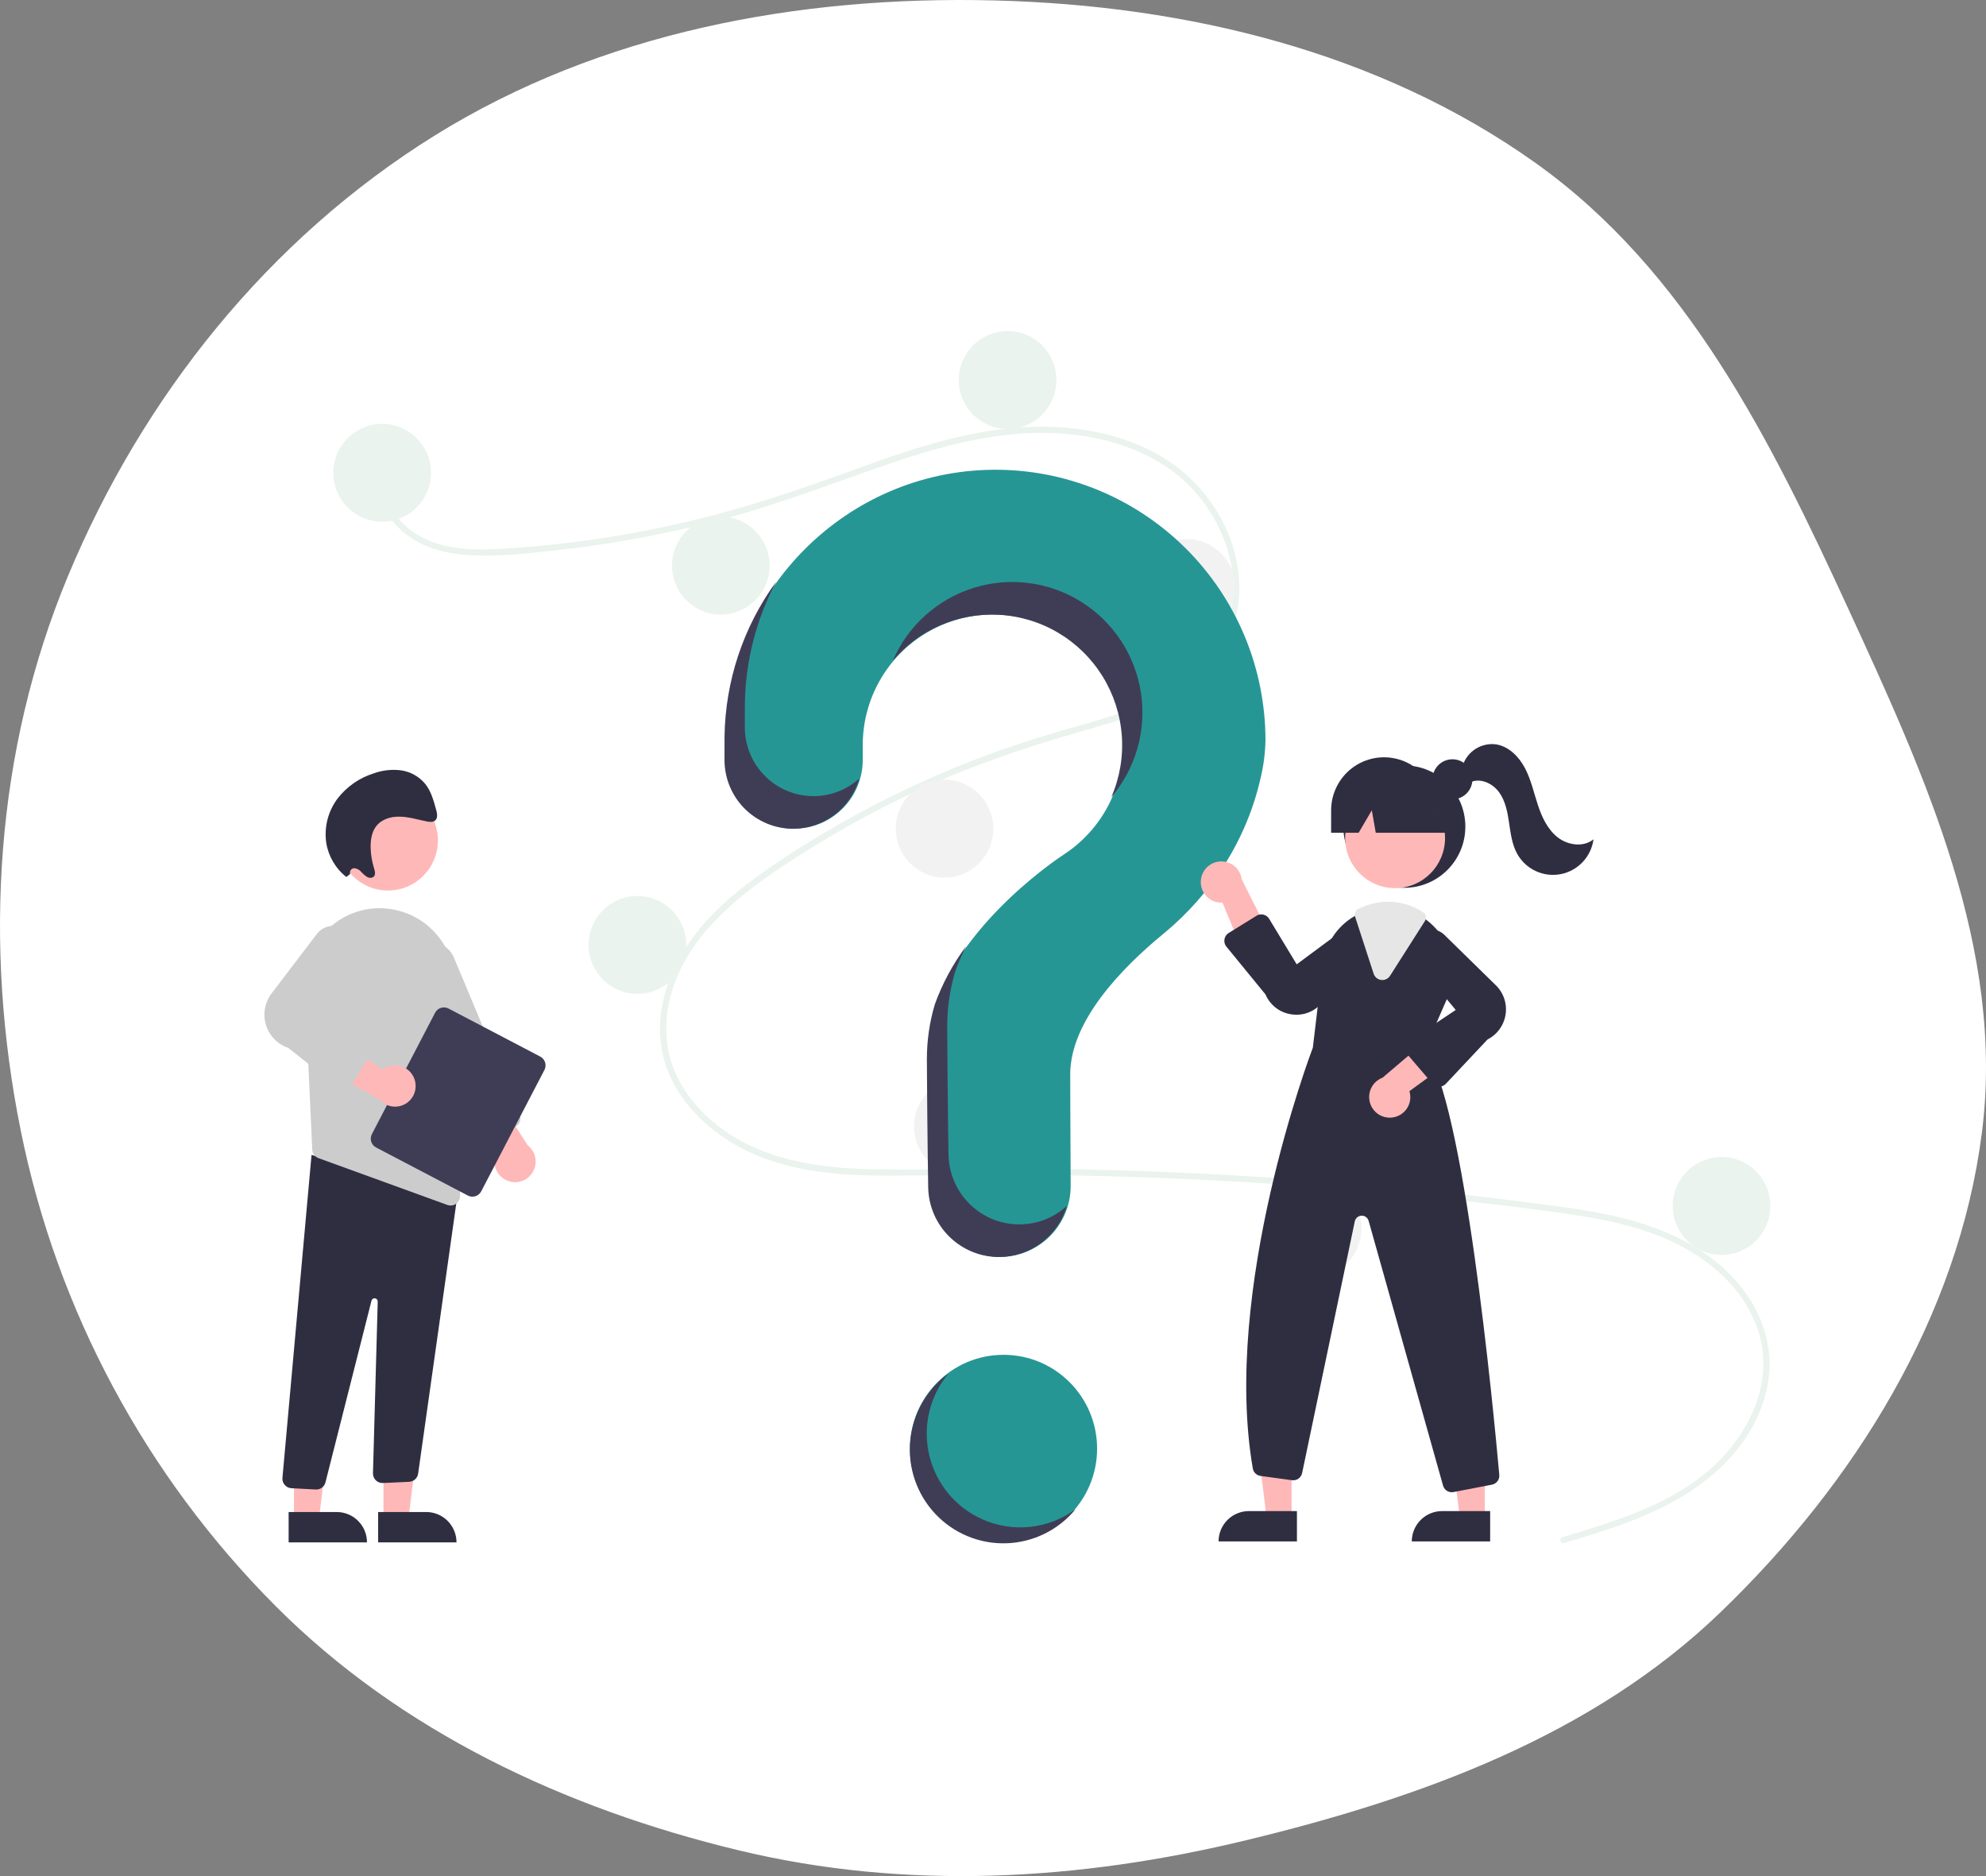 <svg width="126" height="119" viewBox="0 0 126 119" fill="none" xmlns="http://www.w3.org/2000/svg">
<rect x="0" y="0" width="126" height="119" fill="#808080" stroke="none"/>
<path fill-rule="evenodd" clip-rule="evenodd" d="M63.071 0.027C75.284 0.332 87.519 3.287 97.419 10.335C107.039 17.183 112.355 27.954 117.257 38.601C122.147 49.222 127.215 60.273 125.74 71.844C124.253 83.508 117.677 94.068 109.138 102.283C101.003 110.109 90.14 114.044 79.096 116.718C68.442 119.297 57.511 119.931 46.854 117.363C35.844 114.71 25.429 109.835 17.485 101.872C9.229 93.595 3.612 83.095 1.317 71.715C-1.059 59.937 -0.313 47.655 4.311 36.543C9.047 25.164 17.025 15.156 27.586 8.593C38.098 2.06 50.645 -0.283 63.071 0.027Z" fill="white"/>
<g clip-path="url(#clip0_133_21107)">
<path d="M63.668 97.837C66.947 97.837 69.604 95.173 69.604 91.887C69.604 88.6 66.947 85.936 63.668 85.936C60.39 85.936 57.732 88.6 57.732 91.887C57.732 95.173 60.39 97.837 63.668 97.837Z" fill="#269695"/>
<path d="M99.131 97.502C102.452 96.503 105.982 95.46 108.616 93.084C110.969 90.96 112.558 87.717 111.583 84.532C110.61 81.353 107.696 79.234 104.687 78.18C102.98 77.582 101.195 77.25 99.41 76.99C97.47 76.706 95.521 76.474 93.573 76.251C85.687 75.347 77.77 74.794 69.824 74.594C65.903 74.495 61.983 74.497 58.061 74.554C54.559 74.605 50.87 74.604 47.622 73.112C45.095 71.952 42.802 69.841 42.098 67.067C41.285 63.864 42.784 60.604 44.934 58.285C46.068 57.062 47.392 56.033 48.759 55.087C50.241 54.061 51.775 53.107 53.343 52.217C56.429 50.465 59.657 48.973 62.991 47.758C64.635 47.159 66.305 46.642 67.988 46.164C69.41 45.762 70.836 45.358 72.21 44.809C74.866 43.748 77.393 41.95 78.068 39.004C78.708 36.211 77.629 33.179 75.737 31.104C73.548 28.703 70.247 27.651 67.083 27.481C63.531 27.29 60.06 28.181 56.721 29.312C53.16 30.518 49.676 31.905 46.039 32.883C42.433 33.851 38.758 34.535 35.045 34.931C33.228 35.125 31.356 35.344 29.528 35.196C27.996 35.071 26.472 34.62 25.343 33.53C24.374 32.595 23.798 31.311 23.996 29.955C24.032 29.709 24.405 29.814 24.369 30.058C24.128 31.708 25.247 33.229 26.625 34.007C28.219 34.907 30.158 34.909 31.932 34.806C35.779 34.573 39.599 34.019 43.354 33.151C47.044 32.306 50.602 31.098 54.156 29.808C57.531 28.583 60.982 27.387 64.588 27.122C67.716 26.892 71.008 27.349 73.733 28.988C76.129 30.428 77.891 32.83 78.452 35.587C79 38.281 78.241 40.992 76.207 42.872C74.1 44.818 71.212 45.65 68.521 46.417C65.108 47.389 61.767 48.525 58.534 50C55.257 51.491 52.114 53.263 49.14 55.294C46.269 57.261 43.436 59.735 42.528 63.243C42.105 64.878 42.183 66.611 42.891 68.154C43.52 69.527 44.556 70.681 45.764 71.572C48.644 73.696 52.274 74.133 55.753 74.176C59.661 74.225 63.569 74.093 67.478 74.157C75.444 74.288 83.394 74.774 91.327 75.615C93.315 75.826 95.301 76.059 97.284 76.314C99.067 76.544 100.857 76.772 102.61 77.18C105.728 77.906 108.762 79.301 110.7 81.951C111.56 83.099 112.093 84.461 112.242 85.889C112.378 87.38 112.014 88.873 111.341 90.199C109.853 93.135 107.066 95.001 104.105 96.228C102.52 96.885 100.875 97.382 99.234 97.877C98.995 97.949 98.892 97.574 99.131 97.502Z" fill="#EAF3ED"/>
<path d="M24.245 33.095C25.956 33.095 27.343 31.705 27.343 29.99C27.343 28.276 25.956 26.886 24.245 26.886C22.535 26.886 21.148 28.276 21.148 29.99C21.148 31.705 22.535 33.095 24.245 33.095Z" fill="#EAF3ED"/>
<path d="M45.732 38.98C47.442 38.98 48.829 37.59 48.829 35.876C48.829 34.161 47.442 32.771 45.732 32.771C44.021 32.771 42.635 34.161 42.635 35.876C42.635 37.59 44.021 38.98 45.732 38.98Z" fill="#EAF3ED"/>
<path d="M63.926 27.209C65.637 27.209 67.023 25.819 67.023 24.105C67.023 22.39 65.637 21 63.926 21C62.216 21 60.829 22.39 60.829 24.105C60.829 25.819 62.216 27.209 63.926 27.209Z" fill="#EAF3ED"/>
<path d="M75.283 40.403C76.993 40.403 78.38 39.013 78.38 37.299C78.38 35.584 76.993 34.194 75.283 34.194C73.572 34.194 72.186 35.584 72.186 37.299C72.186 39.013 73.572 40.403 75.283 40.403Z" fill="#F2F2F2"/>
<path d="M59.926 55.667C61.637 55.667 63.023 54.277 63.023 52.562C63.023 50.848 61.637 49.458 59.926 49.458C58.216 49.458 56.829 50.848 56.829 52.562C56.829 54.277 58.216 55.667 59.926 55.667Z" fill="#F2F2F2"/>
<path d="M40.441 63.04C42.151 63.04 43.538 61.65 43.538 59.936C43.538 58.221 42.151 56.831 40.441 56.831C38.73 56.831 37.344 58.221 37.344 59.936C37.344 61.65 38.73 63.04 40.441 63.04Z" fill="#EAF3ED"/>
<path d="M61.087 74.553C62.798 74.553 64.184 73.163 64.184 71.448C64.184 69.734 62.798 68.344 61.087 68.344C59.377 68.344 57.99 69.734 57.99 71.448C57.99 73.163 59.377 74.553 61.087 74.553Z" fill="#F2F2F2"/>
<path d="M83.284 81.021C84.994 81.021 86.381 79.631 86.381 77.916C86.381 76.201 84.994 74.811 83.284 74.811C81.573 74.811 80.186 76.201 80.186 77.916C80.186 79.631 81.573 81.021 83.284 81.021Z" fill="#F2F2F2"/>
<path d="M109.221 79.598C110.932 79.598 112.318 78.208 112.318 76.493C112.318 74.779 110.932 73.389 109.221 73.389C107.511 73.389 106.124 74.779 106.124 76.493C106.124 78.208 107.511 79.598 109.221 79.598Z" fill="#EAF3ED"/>
<path d="M63.033 29.797C53.756 29.862 46.16 37.419 46.028 46.718C46.027 46.804 46.026 47.408 46.026 48.197C46.026 49.355 46.485 50.465 47.302 51.284C48.118 52.102 49.226 52.562 50.381 52.563C50.953 52.562 51.52 52.449 52.049 52.23C52.578 52.01 53.058 51.688 53.463 51.282C53.867 50.876 54.188 50.394 54.407 49.863C54.626 49.333 54.738 48.765 54.737 48.191C54.737 47.654 54.737 47.282 54.737 47.259C54.736 45.822 55.109 44.41 55.819 43.161C56.528 41.912 57.55 40.87 58.783 40.136C60.016 39.404 61.418 39.005 62.852 38.98C64.285 38.955 65.701 39.304 66.958 39.994C68.216 40.683 69.273 41.689 70.026 42.913C70.778 44.136 71.2 45.535 71.249 46.971C71.299 48.407 70.975 49.831 70.309 51.104C69.643 52.377 68.657 53.453 67.45 54.229L67.452 54.23C67.452 54.23 61.254 58.23 59.364 63.717L59.366 63.717C59.034 64.841 58.865 66.007 58.866 67.18C58.866 67.662 58.894 71.878 58.949 75.3C58.968 76.481 59.45 77.607 60.289 78.435C61.129 79.263 62.26 79.727 63.438 79.727C64.031 79.727 64.617 79.61 65.163 79.382C65.71 79.154 66.206 78.82 66.623 78.399C67.04 77.978 67.371 77.479 67.595 76.929C67.819 76.38 67.932 75.792 67.928 75.198C67.909 72.064 67.899 68.415 67.899 68.15C67.899 64.781 71.141 61.424 73.805 59.235C76.872 56.714 79.079 53.279 79.965 49.404C80.161 48.606 80.269 47.789 80.287 46.968C80.287 44.703 79.84 42.459 78.972 40.368C78.103 38.276 76.83 36.378 75.226 34.782C73.622 33.186 71.719 31.924 69.627 31.068C67.534 30.212 65.293 29.78 63.033 29.797Z" fill="#269695"/>
<path d="M89.097 56.313C91.235 56.313 92.968 54.576 92.968 52.433C92.968 50.289 91.235 48.552 89.097 48.552C86.959 48.552 85.226 50.289 85.226 52.433C85.226 54.576 86.959 56.313 89.097 56.313Z" fill="#2F2E41"/>
<path d="M81.944 96.301H80.362L79.609 90.184H81.944L81.944 96.301Z" fill="#FFB8B8"/>
<path d="M79.232 95.848H82.283V97.774H77.311C77.311 97.521 77.36 97.27 77.457 97.037C77.553 96.803 77.695 96.591 77.873 96.412C78.052 96.233 78.263 96.091 78.496 95.995C78.73 95.898 78.979 95.848 79.232 95.848Z" fill="#2F2E41"/>
<path d="M94.203 96.301H92.621L91.868 90.184H94.203L94.203 96.301Z" fill="#FFB8B8"/>
<path d="M91.49 95.848H94.541V97.774H89.569C89.569 97.521 89.619 97.27 89.716 97.037C89.812 96.803 89.954 96.591 90.132 96.412C90.31 96.233 90.522 96.091 90.755 95.995C90.988 95.898 91.238 95.848 91.49 95.848Z" fill="#2F2E41"/>
<path d="M88.509 56.336C90.26 56.336 91.679 54.914 91.679 53.159C91.679 51.404 90.26 49.982 88.509 49.982C86.759 49.982 85.34 51.404 85.34 53.159C85.34 54.914 86.759 56.336 88.509 56.336Z" fill="#FFB8B8"/>
<path d="M90.398 66.585L91.817 63.319C92.161 62.553 92.26 61.699 92.099 60.874C91.938 60.049 91.526 59.294 90.92 58.714C90.795 58.591 90.663 58.475 90.523 58.369C89.824 57.82 88.962 57.521 88.073 57.519C87.476 57.521 86.886 57.653 86.344 57.904C86.297 57.925 86.252 57.947 86.206 57.969C86.117 58.012 86.029 58.059 85.944 58.106C85.388 58.426 84.915 58.872 84.564 59.409C84.212 59.945 83.99 60.557 83.918 61.195L83.292 66.452C83.135 66.865 77.519 81.767 79.483 93.143C79.504 93.265 79.563 93.376 79.651 93.462C79.74 93.547 79.854 93.602 79.976 93.618L81.967 93.89C82.112 93.91 82.26 93.874 82.38 93.789C82.499 93.704 82.583 93.577 82.613 93.433L85.954 77.469C85.975 77.37 86.028 77.281 86.106 77.216C86.183 77.151 86.28 77.113 86.381 77.11C86.482 77.106 86.582 77.137 86.663 77.197C86.745 77.257 86.804 77.342 86.832 77.44L91.552 94.227C91.586 94.349 91.658 94.457 91.759 94.534C91.859 94.61 91.982 94.652 92.108 94.652C92.146 94.651 92.183 94.648 92.221 94.641L94.653 94.172C94.794 94.145 94.921 94.067 95.007 93.952C95.094 93.837 95.135 93.693 95.121 93.55C94.764 89.554 92.864 69.539 90.398 66.585Z" fill="#2F2E41"/>
<path d="M76.191 55.803C76.169 55.992 76.189 56.183 76.249 56.364C76.308 56.544 76.407 56.709 76.537 56.848C76.668 56.986 76.827 57.094 77.003 57.163C77.18 57.233 77.369 57.264 77.558 57.252L79.33 61.52L80.67 59.529L78.782 55.781C78.742 55.464 78.587 55.172 78.346 54.961C78.106 54.751 77.797 54.636 77.477 54.639C77.158 54.641 76.851 54.761 76.614 54.976C76.377 55.191 76.226 55.485 76.191 55.803Z" fill="#FFB8B8"/>
<path d="M88.333 70.883C88.522 70.86 88.703 70.796 88.864 70.696C89.025 70.596 89.162 70.461 89.266 70.302C89.37 70.143 89.437 69.963 89.464 69.774C89.49 69.586 89.476 69.394 89.421 69.212L93.148 66.491L90.904 65.648L87.708 68.362C87.409 68.475 87.163 68.694 87.014 68.978C86.866 69.261 86.827 69.59 86.904 69.9C86.981 70.211 87.169 70.483 87.432 70.664C87.696 70.845 88.016 70.923 88.333 70.883Z" fill="#FFB8B8"/>
<path d="M82.257 64.365C82.114 64.365 81.972 64.351 81.831 64.323C81.492 64.258 81.174 64.111 80.905 63.894C80.637 63.677 80.425 63.397 80.29 63.079L77.808 60.045C77.755 59.981 77.717 59.907 77.695 59.827C77.674 59.746 77.67 59.663 77.684 59.581C77.697 59.499 77.728 59.421 77.774 59.352C77.82 59.283 77.88 59.225 77.951 59.181L79.717 58.086C79.782 58.045 79.855 58.018 79.93 58.006C80.006 57.993 80.083 57.996 80.158 58.014C80.232 58.032 80.303 58.065 80.365 58.11C80.427 58.155 80.479 58.212 80.519 58.278L82.268 61.167L85.618 58.685C85.885 58.545 86.193 58.506 86.487 58.575C86.78 58.643 87.039 58.816 87.216 59.06C87.393 59.304 87.476 59.604 87.451 59.905C87.426 60.206 87.293 60.487 87.078 60.698L83.734 63.756C83.341 64.146 82.81 64.365 82.257 64.365Z" fill="#2F2E41"/>
<path d="M91.309 68.928C91.304 68.928 91.3 68.928 91.295 68.927C91.214 68.926 91.134 68.906 91.06 68.871C90.987 68.837 90.921 68.786 90.868 68.724L89.298 66.888C89.245 66.826 89.205 66.753 89.182 66.674C89.159 66.595 89.152 66.512 89.164 66.43C89.175 66.349 89.203 66.27 89.247 66.2C89.29 66.131 89.348 66.071 89.417 66.025L92.357 64.061L89.693 60.851C89.538 60.592 89.482 60.286 89.533 59.989C89.585 59.691 89.742 59.422 89.975 59.231C90.208 59.04 90.502 58.939 90.803 58.947C91.104 58.955 91.392 59.072 91.614 59.275L94.851 62.446C95.106 62.679 95.3 62.971 95.418 63.296C95.535 63.621 95.573 63.97 95.526 64.313C95.479 64.656 95.35 64.982 95.15 65.264C94.95 65.546 94.685 65.775 94.377 65.931L91.731 68.745C91.677 68.803 91.612 68.849 91.539 68.88C91.466 68.911 91.388 68.928 91.309 68.928Z" fill="#2F2E41"/>
<path d="M87.703 62.163C87.678 62.163 87.653 62.161 87.628 62.158C87.519 62.145 87.415 62.1 87.331 62.03C87.246 61.959 87.183 61.866 87.149 61.761L85.969 58.135C85.94 58.043 85.945 57.944 85.982 57.856C86.02 57.767 86.089 57.695 86.175 57.653L86.213 57.635C86.248 57.619 86.282 57.602 86.318 57.587C86.868 57.331 87.467 57.197 88.073 57.196C88.86 57.197 89.63 57.429 90.288 57.863C90.376 57.921 90.437 58.013 90.459 58.117C90.481 58.22 90.461 58.329 90.404 58.418L88.191 61.894C88.139 61.976 88.067 62.044 87.982 62.091C87.897 62.138 87.801 62.163 87.703 62.163Z" fill="#E6E6E6"/>
<path d="M92.15 50.7C92.849 50.7 93.416 50.132 93.416 49.431C93.416 48.729 92.849 48.161 92.15 48.161C91.45 48.161 90.883 48.729 90.883 49.431C90.883 50.132 91.45 50.7 92.15 50.7Z" fill="#2F2E41"/>
<path d="M87.807 48.035C86.917 48.035 86.064 48.389 85.435 49.02C84.806 49.651 84.452 50.506 84.452 51.398V52.821H86.198L87.033 51.398L87.284 52.821H92.582L91.162 51.398C91.162 50.506 90.809 49.651 90.18 49.02C89.55 48.389 88.697 48.035 87.807 48.035Z" fill="#2F2E41"/>
<path d="M92.801 48.56C92.941 48.121 93.231 47.746 93.62 47.5C94.009 47.254 94.472 47.153 94.927 47.216C95.735 47.351 96.373 48.002 96.753 48.728C97.134 49.455 97.309 50.268 97.565 51.047C97.821 51.827 98.183 52.61 98.829 53.115C99.474 53.619 100.465 53.756 101.099 53.237C101.026 53.778 100.786 54.282 100.412 54.679C100.038 55.075 99.549 55.344 99.014 55.447C98.479 55.55 97.926 55.481 97.432 55.251C96.938 55.022 96.529 54.642 96.262 54.166C95.928 53.569 95.842 52.87 95.742 52.193C95.643 51.516 95.514 50.816 95.115 50.261C94.716 49.706 93.968 49.343 93.334 49.596L92.801 48.56Z" fill="#2F2E41"/>
<path d="M51.61 50.498C50.455 50.498 49.347 50.038 48.531 49.219C47.714 48.401 47.255 47.29 47.255 46.133C47.255 45.343 47.256 44.739 47.257 44.654C47.294 41.949 47.973 39.292 49.239 36.904C47.159 39.758 46.016 43.189 45.967 46.723C45.965 46.809 45.965 47.413 45.965 48.202C45.965 49.36 46.424 50.47 47.24 51.289C48.057 52.107 49.164 52.567 50.319 52.568C51.268 52.567 52.191 52.256 52.948 51.682C53.705 51.108 54.254 50.302 54.512 49.387C53.714 50.103 52.681 50.499 51.61 50.498Z" fill="#3F3D56"/>
<path d="M63.328 38.995C64.663 39.058 65.962 39.446 67.115 40.124C68.268 40.803 69.239 41.752 69.945 42.889C70.652 44.026 71.072 45.319 71.171 46.655C71.269 47.991 71.042 49.331 70.51 50.56C71.28 49.654 71.846 48.592 72.169 47.447C72.492 46.302 72.565 45.1 72.383 43.924C72.201 42.748 71.768 41.625 71.114 40.632C70.46 39.639 69.599 38.799 68.592 38.169C67.584 37.539 66.453 37.135 65.276 36.983C64.098 36.831 62.902 36.936 61.768 37.289C60.634 37.643 59.59 38.238 58.706 39.032C57.823 39.827 57.12 40.804 56.648 41.896C57.465 40.932 58.492 40.169 59.651 39.666C60.809 39.163 62.067 38.933 63.328 38.995Z" fill="#3F3D56"/>
<path d="M64.668 77.662C63.489 77.663 62.358 77.199 61.519 76.37C60.679 75.542 60.197 74.416 60.178 73.236C60.123 69.813 60.095 65.597 60.095 65.115C60.094 63.943 60.263 62.776 60.595 61.652L60.593 61.652C60.79 61.088 61.027 60.539 61.302 60.009C60.456 61.14 59.782 62.391 59.303 63.722L59.304 63.722C58.972 64.846 58.804 66.012 58.805 67.185C58.805 67.666 58.833 71.883 58.888 75.305C58.907 76.486 59.388 77.612 60.228 78.44C61.068 79.268 62.199 79.732 63.377 79.732C64.348 79.732 65.294 79.416 66.071 78.832C66.848 78.248 67.415 77.427 67.687 76.492C66.862 77.246 65.785 77.664 64.668 77.662Z" fill="#3F3D56"/>
<path d="M24.329 96.36L25.911 96.36L26.664 90.243L24.329 90.243L24.329 96.36Z" fill="#FFB8B8"/>
<path d="M28.963 97.832L23.991 97.833L23.991 95.907L27.042 95.907C27.551 95.907 28.04 96.11 28.4 96.471C28.76 96.832 28.963 97.322 28.963 97.832Z" fill="#2F2E41"/>
<path d="M18.652 96.36L20.234 96.36L20.986 90.243L18.651 90.243L18.652 96.36Z" fill="#FFB8B8"/>
<path d="M23.284 97.832L18.312 97.833L18.312 95.907L21.363 95.907C21.872 95.907 22.361 96.11 22.721 96.471C23.082 96.832 23.284 97.322 23.284 97.832Z" fill="#2F2E41"/>
<path d="M20.034 94.479L18.488 94.397C18.409 94.393 18.331 94.373 18.259 94.339C18.187 94.304 18.122 94.255 18.07 94.195C18.016 94.136 17.976 94.066 17.95 93.99C17.924 93.915 17.913 93.835 17.918 93.755L19.765 73.257L28.271 75.557L29.09 75.333L26.527 93.48C26.506 93.616 26.438 93.741 26.336 93.834C26.233 93.927 26.103 93.982 25.965 93.99L24.299 94.068C24.216 94.072 24.133 94.06 24.055 94.03C23.976 94.001 23.905 93.956 23.845 93.897C23.785 93.839 23.738 93.769 23.707 93.692C23.676 93.614 23.661 93.531 23.663 93.447L23.965 82.556C23.966 82.506 23.949 82.457 23.916 82.419C23.883 82.381 23.837 82.356 23.787 82.35C23.737 82.344 23.687 82.358 23.646 82.387C23.605 82.417 23.577 82.46 23.567 82.51L20.656 93.998C20.628 94.134 20.555 94.257 20.447 94.345C20.34 94.433 20.205 94.48 20.066 94.48C20.056 94.48 20.045 94.48 20.034 94.479Z" fill="#2F2E41"/>
<path d="M24.614 56.485C26.364 56.485 27.783 55.062 27.783 53.307C27.783 51.553 26.364 50.13 24.614 50.13C22.863 50.13 21.444 51.553 21.444 53.307C21.444 55.062 22.863 56.485 24.614 56.485Z" fill="#FFB8B8"/>
<path d="M19.337 62.642L19.685 70.179L19.811 72.921C19.816 73.04 19.857 73.155 19.927 73.252C19.998 73.348 20.096 73.421 20.208 73.461L28.381 76.429C28.447 76.453 28.517 76.466 28.587 76.465C28.668 76.466 28.748 76.45 28.822 76.418C28.896 76.387 28.963 76.341 29.02 76.284C29.076 76.226 29.12 76.157 29.149 76.082C29.178 76.007 29.192 75.926 29.189 75.846L28.854 62.294C28.832 61.182 28.424 60.112 27.7 59.27C26.975 58.427 25.981 57.865 24.887 57.679C24.808 57.666 24.727 57.654 24.647 57.644C23.969 57.559 23.28 57.625 22.63 57.836C21.98 58.047 21.384 58.398 20.883 58.865C20.365 59.343 19.958 59.928 19.691 60.581C19.424 61.233 19.303 61.937 19.337 62.642Z" fill="#CCCCCC"/>
<path d="M32.285 74.925C32.091 74.865 31.915 74.76 31.769 74.62C31.623 74.479 31.512 74.306 31.445 74.115C31.378 73.923 31.356 73.719 31.381 73.517C31.407 73.316 31.479 73.124 31.592 72.955L28.82 69.261L31.212 69.112L33.477 72.644C33.72 72.832 33.889 73.099 33.954 73.399C34.019 73.699 33.977 74.013 33.835 74.285C33.693 74.558 33.459 74.771 33.176 74.888C32.892 75.005 32.577 75.018 32.285 74.925Z" fill="#FFB8B8"/>
<path d="M30.336 72.287C30.263 72.257 30.196 72.213 30.14 72.157C30.084 72.101 30.039 72.034 30.009 71.961L25.833 61.989C25.751 61.793 25.708 61.584 25.707 61.372C25.706 61.16 25.747 60.95 25.826 60.754C25.906 60.558 26.024 60.38 26.173 60.229C26.321 60.078 26.498 59.959 26.693 59.877C26.888 59.795 27.097 59.752 27.308 59.751C27.519 59.75 27.729 59.791 27.924 59.871C28.12 59.952 28.298 60.07 28.448 60.219C28.598 60.368 28.717 60.545 28.799 60.741L32.974 70.713C33.036 70.861 33.037 71.028 32.976 71.176C32.916 71.324 32.799 71.442 32.652 71.505L30.798 72.285C30.725 72.316 30.647 72.332 30.567 72.332C30.488 72.332 30.41 72.317 30.336 72.287Z" fill="#CCCCCC"/>
<path d="M23.595 71.935L27.605 64.237C27.683 64.089 27.815 63.978 27.974 63.928C28.133 63.878 28.306 63.893 28.454 63.97L34.275 67.018C34.423 67.095 34.534 67.228 34.584 67.388C34.633 67.547 34.618 67.72 34.541 67.868L30.531 75.566C30.453 75.714 30.321 75.825 30.162 75.876C30.003 75.925 29.83 75.91 29.682 75.833L23.861 72.785C23.713 72.708 23.602 72.575 23.552 72.415C23.502 72.256 23.518 72.083 23.595 71.935Z" fill="#3F3D56"/>
<path d="M26.284 68.418C26.213 68.228 26.098 68.058 25.95 67.92C25.801 67.782 25.622 67.682 25.428 67.626C25.233 67.57 25.028 67.56 24.829 67.597C24.63 67.635 24.443 67.718 24.282 67.841L20.439 65.286L20.433 67.688L24.083 69.746C24.284 69.978 24.561 70.131 24.863 70.179C25.166 70.226 25.476 70.166 25.739 70.007C26.002 69.849 26.2 69.603 26.3 69.312C26.399 69.022 26.394 68.705 26.284 68.418Z" fill="#FFB8B8"/>
<path d="M21.426 68.958L18.285 66.465C17.945 66.35 17.639 66.155 17.391 65.895C17.143 65.636 16.961 65.32 16.862 64.975C16.763 64.63 16.749 64.266 16.821 63.914C16.893 63.562 17.049 63.233 17.276 62.954L20.127 59.208C20.325 58.966 20.604 58.803 20.912 58.749C21.221 58.695 21.538 58.754 21.806 58.916C22.074 59.077 22.276 59.33 22.373 59.628C22.471 59.926 22.458 60.249 22.338 60.539L20.081 64.238L23.397 65.815C23.474 65.851 23.543 65.904 23.598 65.969C23.653 66.034 23.694 66.11 23.718 66.193C23.742 66.275 23.748 66.361 23.736 66.446C23.724 66.53 23.694 66.612 23.648 66.684L22.31 68.807C22.265 68.879 22.205 68.94 22.135 68.987C22.064 69.034 21.985 69.066 21.901 69.08C21.898 69.081 21.895 69.081 21.891 69.082C21.809 69.094 21.726 69.09 21.646 69.068C21.566 69.047 21.491 69.01 21.426 68.958Z" fill="#CCCCCC"/>
<path d="M22.218 55.435C22.205 55.395 22.201 55.352 22.206 55.311C22.211 55.269 22.226 55.229 22.249 55.194C22.272 55.158 22.303 55.129 22.339 55.108C22.375 55.086 22.416 55.073 22.458 55.07C22.544 55.075 22.628 55.097 22.705 55.135C22.782 55.173 22.851 55.227 22.907 55.292C23.021 55.425 23.155 55.539 23.303 55.633C23.456 55.711 23.664 55.7 23.752 55.552C23.834 55.413 23.777 55.227 23.728 55.066C23.601 54.657 23.53 54.231 23.517 53.803C23.503 53.324 23.57 52.824 23.835 52.451C24.176 51.969 24.786 51.786 25.363 51.8C25.941 51.813 26.509 51.992 27.081 52.104C27.278 52.143 27.51 52.163 27.642 52.01C27.782 51.847 27.731 51.583 27.671 51.363C27.516 50.791 27.352 50.2 26.992 49.739C26.602 49.26 26.046 48.946 25.435 48.861C24.849 48.788 24.253 48.856 23.698 49.058C22.793 49.344 21.997 49.9 21.416 50.652C20.817 51.451 20.558 52.456 20.696 53.446C20.831 54.308 21.287 55.087 21.972 55.626L22.218 55.435Z" fill="#2F2E41"/>
<path d="M62.361 96.385C61.518 96.017 60.771 95.458 60.181 94.751C59.59 94.044 59.172 93.209 58.958 92.312C58.744 91.416 58.742 90.481 58.95 89.584C59.158 88.686 59.572 87.848 60.158 87.138C59.478 87.635 58.912 88.272 58.496 89.006C58.081 89.74 57.826 90.554 57.748 91.394C57.67 92.234 57.772 93.081 58.046 93.879C58.319 94.677 58.76 95.407 59.336 96.022C59.913 96.636 60.614 97.12 61.392 97.443C62.17 97.765 63.008 97.917 63.849 97.89C64.69 97.863 65.516 97.657 66.272 97.285C67.028 96.914 67.696 96.386 68.232 95.735C67.396 96.348 66.413 96.731 65.383 96.845C64.353 96.959 63.311 96.801 62.361 96.385Z" fill="#3F3D56"/>
</g>
<defs>
<clipPath id="clip0_133_21107">
<rect width="109" height="77" fill="white" transform="translate(8 21)"/>
</clipPath>
</defs>
</svg>
